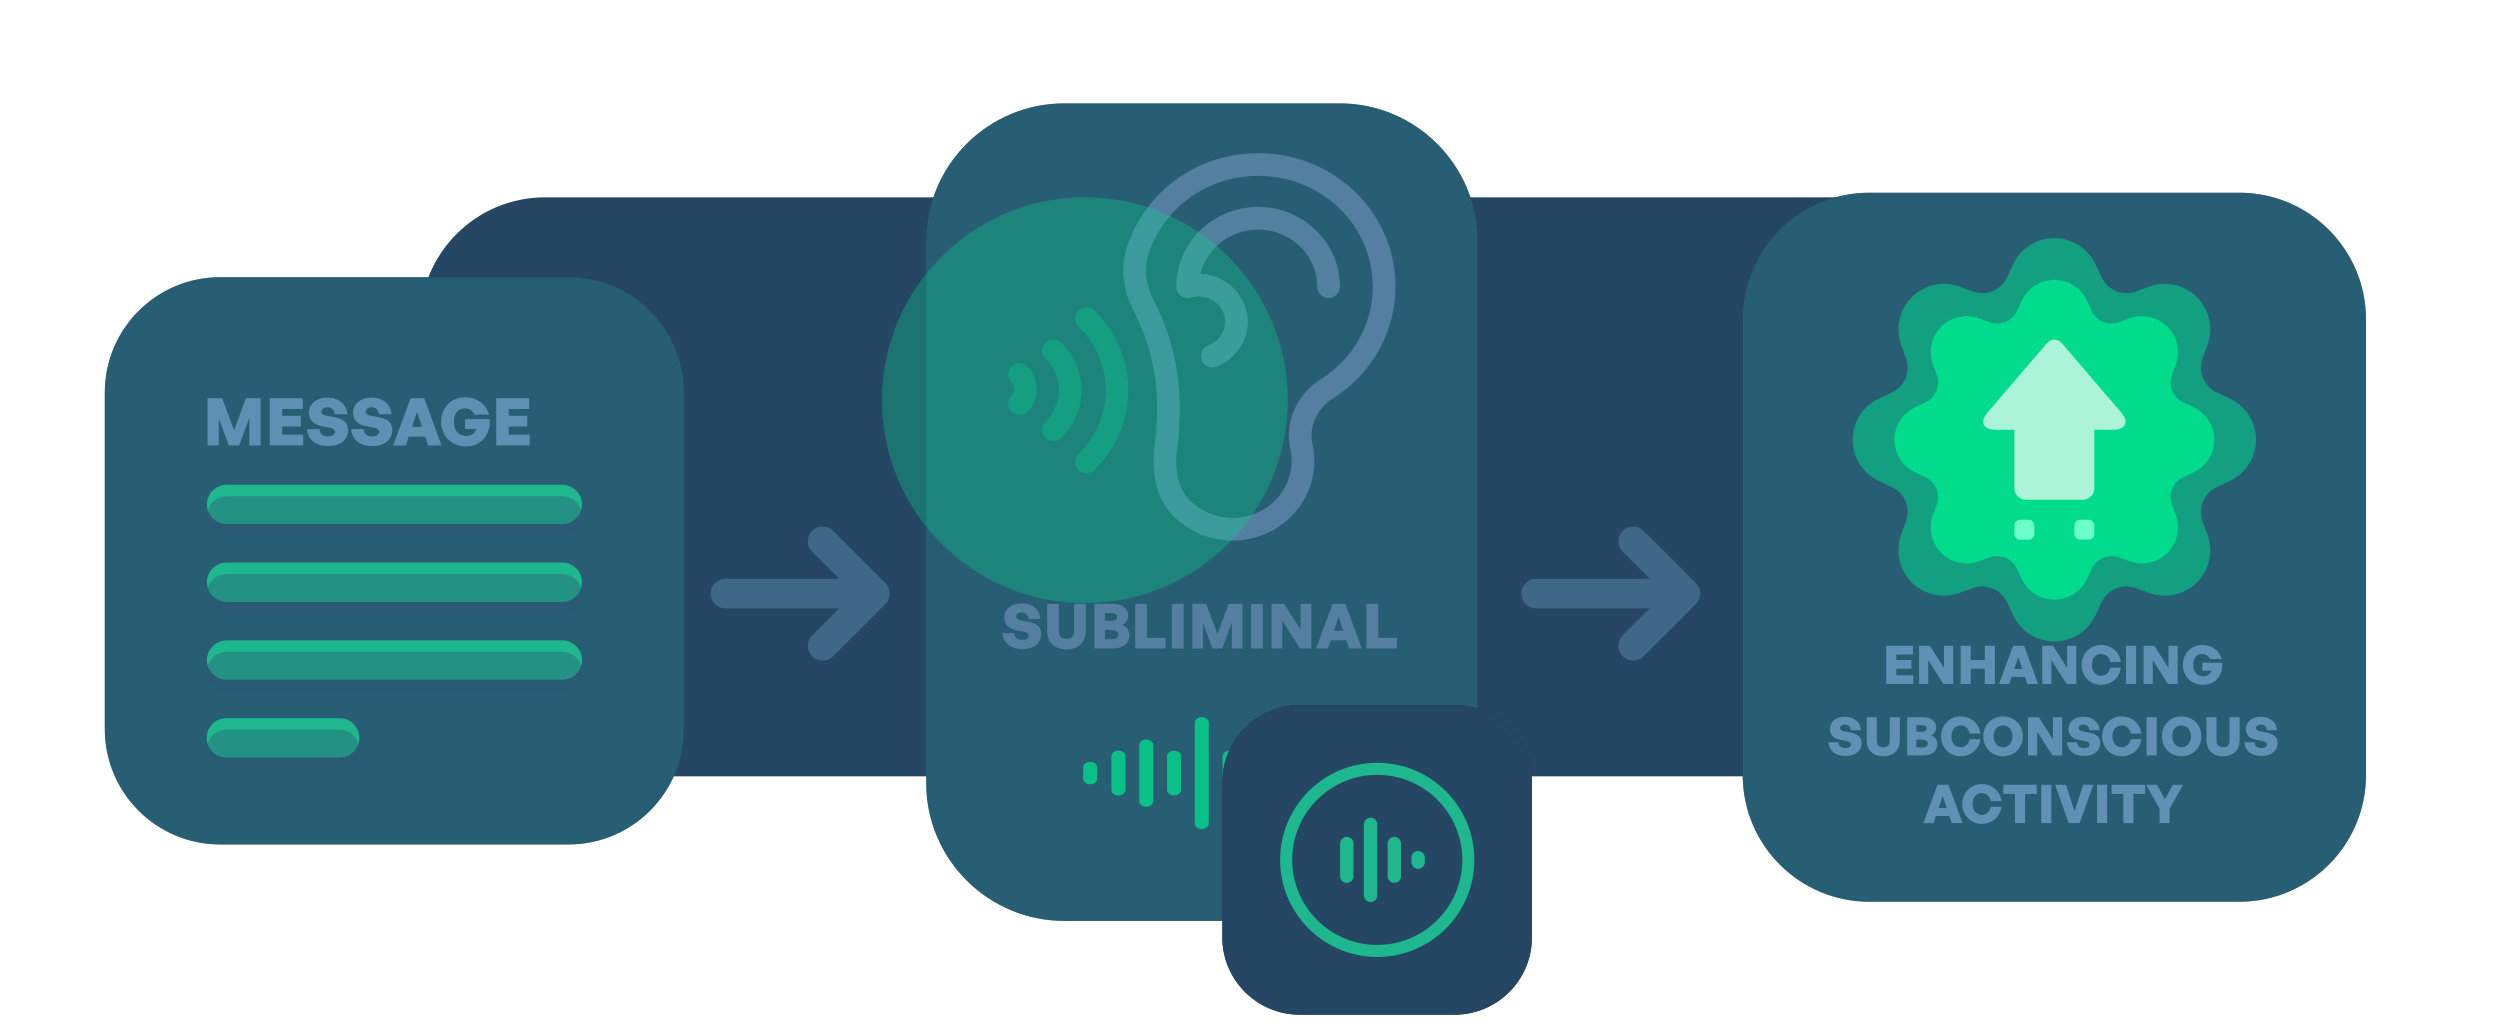 <?xml version="1.0" encoding="utf-8"?>
<svg xmlns="http://www.w3.org/2000/svg" height="360" viewBox="1244 3592 653 270" width="870.667">
  <style>.B{fill-rule:evenodd}.C{color-interpolation-filters:sRGB}.D{fill:#00dc8c}.E{fill:#285e74}.F{opacity:.38}.G{fill:#0d2439}.H{fill:#547fa0}.I{filter:url(#B)}</style>
  <clipPath id="A">
    <path d="M1244 3592h653v270h-653z" fill="#fff"/>
  </clipPath>
  <g clip-path="url(#A)">
    <path d="M1386.356 3643.54h360.667c18.029 0 32.666 14.637 32.666 32.666v85.897c0 18.029-14.637 32.666-32.666 32.666h-360.667c-18.029 0-32.666-14.637-32.666-32.666v-85.897c0-18.029 14.637-32.666 32.666-32.666z" fill="#264763"/>
    <defs>
      <filter class="C" height="400%" id="B" width="400%" x="-200%" y="-200%">
        <feGaussianBlur stdDeviation="15.028"/>
      </filter>
      <path d="M1422.628 3694.525c0-16.626-13.476-30.122-30.108-30.122h-91.04c-16.632 0-30.108 13.496-30.108 30.122v87.92c0 16.626 13.476 30.127 30.108 30.127h91.04c16.632 0 30.108-13.501 30.108-30.127v-87.92z" id="C"/>
      <path d="M1396.024 3723.75c0-2.838-2.361-5.14-5.194-5.14h-87.594c-2.834 0-5.195 2.302-5.195 5.14s2.361 5.144 5.195 5.144h87.594c2.833 0 5.194-2.306 5.194-5.144z" id="D"/>
      <path d="M1396.024 3744.076c0-2.838-2.361-5.14-5.194-5.14h-87.594c-2.834 0-5.195 2.302-5.195 5.14s2.361 5.143 5.195 5.143h87.594c2.833 0 5.194-2.305 5.194-5.143z" id="E"/>
      <path d="M1337.847 3784.728c0-2.838-2.305-5.14-5.137-5.14h-29.58c-2.833 0-5.138 2.302-5.138 5.14s2.305 5.143 5.138 5.143h29.58c2.832 0 5.137-2.305 5.137-5.143z" id="F"/>
      <path d="M1862 3675.44c0-18.273-14.815-33.106-33.128-33.106h-96.604c-18.262 0-33.077 14.833-33.077 33.106v118.995c0 18.267 14.815 33.105 33.077 33.105h96.604c18.313 0 33.128-14.838 33.128-33.105V3675.44z" id="G"/>
      <path d="M1787.36 3727.75h2.14a1.54 1.54 0 0 1 1.54 1.54v2.14a1.54 1.54 0 0 1-1.54 1.54h-2.14a1.54 1.54 0 0 1-1.54-1.54v-2.14a1.54 1.54 0 0 1 1.54-1.54z" id="H"/>
      <path d="M1629.957 3655.01c0-19.879-16.172-36.01-36.051-36.01h-71.931c-19.88 0-36.052 16.131-36.052 36.01v141.52c0 19.879 16.172 36.01 36.052 36.01h71.931c19.879 0 36.051-16.131 36.051-36.01v-141.52z" id="I"/>
      <path d="M1529.838 3673.087c-1.175-1.138-3.052-1.109-4.191.067s-1.11 3.052.065 4.191c4.571 4.429 7.088 10.32 7.088 16.589s-2.517 12.162-7.088 16.59c-1.175 1.139-1.205 3.016-.065 4.192.581.6 1.355.901 2.129.901.742 0 1.487-.277 2.063-.836 5.732-5.555 8.889-12.958 8.889-20.847s-3.157-15.292-8.89-20.847z" id="J"/>
      <path d="M1508.192 3687.679c-1.161 1.153-1.167 3.031-.013 4.192a2.44 2.44 0 0 1 0 3.433c-1.154 1.161-1.148 3.037.013 4.191.579.575 1.334.862 2.09.862.762 0 1.524-.292 2.103-.875 3.23-3.25 3.23-8.539 0-11.79-1.154-1.161-3.031-1.167-4.193-.013z" id="K"/>
      <path d="M1521.175 3681.482c-1.176-1.139-3.053-1.109-4.192.066s-1.11 3.053.066 4.192c2.265 2.194 3.512 5.104 3.512 8.194s-1.247 6.001-3.512 8.195c-1.176 1.14-1.205 3.016-.066 4.192.582.6 1.354.902 2.129.902.743 0 1.487-.278 2.063-.836 3.427-3.321 5.314-7.743 5.314-12.453s-1.887-9.131-5.314-12.452z" id="L"/>
      <path d="M1528.758 3791.006c-1.002 0-1.815.653-1.815 1.46v2.92c0 .806.813 1.46 1.815 1.46s1.815-.654 1.815-1.46v-2.92c0-.807-.812-1.46-1.815-1.46zm7.381-2.921c-1.002 0-1.815.654-1.815 1.461v8.76c0 .807.813 1.461 1.815 1.461s1.815-.654 1.815-1.461v-8.76c0-.807-.813-1.461-1.815-1.461zm21.779-8.76c-1.002 0-1.814.653-1.814 1.46v26.282c0 .807.812 1.46 1.814 1.46s1.815-.653 1.815-1.46v-26.282c0-.807-.812-1.46-1.815-1.46zm-7.259 8.76c-1.003 0-1.815.654-1.815 1.461v8.76c0 .807.812 1.461 1.815 1.461s1.815-.654 1.815-1.461v-8.76c0-.807-.813-1.461-1.815-1.461zm-7.26-2.92c-1.002 0-1.815.654-1.815 1.46v14.602c0 .806.813 1.46 1.815 1.46s1.815-.654 1.815-1.46v-14.602c0-.806-.813-1.46-1.815-1.46zm21.779 2.92c-1.002 0-1.815.654-1.815 1.461v8.76c0 .807.813 1.461 1.815 1.461s1.815-.654 1.815-1.461v-8.76c0-.807-.812-1.461-1.815-1.461zm21.901 2.921c-1.003 0-1.815.653-1.815 1.46v2.92c0 .806.812 1.46 1.815 1.46s1.815-.654 1.815-1.46v-2.92c0-.807-.813-1.46-1.815-1.46zm-7.381-2.921c-1.003 0-1.815.654-1.815 1.461v8.76c0 .807.812 1.461 1.815 1.461s1.815-.654 1.815-1.461v-8.76c0-.807-.813-1.461-1.815-1.461zm-7.26-2.92c-1.002 0-1.815.654-1.815 1.46v14.602c0 .806.813 1.46 1.815 1.46s1.815-.654 1.815-1.46v-14.602c0-.806-.813-1.46-1.815-1.46z" id="M"/>
      <path d="M1644.143 3796.385c0-11.159-9.052-20.219-20.219-20.219h-40.438c-11.167 0-20.219 9.06-20.219 20.219v40.438c0 11.159 9.052 20.219 20.219 20.219h40.438c11.167 0 20.219-9.06 20.219-20.219v-40.438z" id="N"/>
      <path d="M1597.528 3812.343a1.75 1.75 0 0 0-1.746-1.746 1.75 1.75 0 0 0-1.746 1.746v8.522a1.75 1.75 0 0 0 1.746 1.747 1.75 1.75 0 0 0 1.746-1.747v-8.522z" id="O"/>
      <path d="M1475.244 3749.764l-13.648 13.648a3.84 3.84 0 0 1-5.448 0c-1.504-1.504-1.504-3.943 0-5.448l7.072-7.072h-29.72c-2.127 0-3.852-1.724-3.852-3.852s1.725-3.852 3.852-3.852h29.72l-7.072-7.072c-1.504-1.504-1.504-3.943 0-5.447a3.85 3.85 0 0 1 5.448 0l13.648 13.648c1.504 1.504 1.504 3.943 0 5.447z" id="P"/>
      <path d="M1686.967 3749.764l-13.648 13.648a3.84 3.84 0 0 1-5.447 0 3.85 3.85 0 0 1 0-5.448l7.072-7.072h-29.72c-2.127 0-3.852-1.724-3.852-3.852s1.725-3.852 3.852-3.852h29.72l-7.072-7.072a3.85 3.85 0 1 1 5.447-5.447l13.648 13.648a3.85 3.85 0 0 1 0 5.447z" id="Q"/>
    </defs>
    <g class="F I B G">
      <use href="#C"/>
    </g>
    <use class="B E" href="#C"/>
    <path d="M1303.784 3708.347h2.68l2.662-7.196v7.196h2.937v-12.332h-3.83l-3.092 8.365-3.109-8.365h-3.83v12.332h2.937v-7.111l2.645 7.111zm19.408-2.817h-5.479v-2.112h4.861v-2.817h-4.861v-1.769h5.359v-2.817h-8.605v12.332h8.725v-2.817zm11.731-1.219c0-1.786-1.168-2.868-3.366-3.298l-2.388-.464c-.652-.12-1.202-.446-1.202-.996 0-.67.584-1.185 1.546-1.185 1.082 0 1.837.722 1.923 1.838h3.281c-.189-2.662-2.302-4.345-5.239-4.345-2.765 0-4.792 1.614-4.792 3.916 0 1.992 1.306 3.143 3.281 3.52l2.25.43c.721.137 1.254.532 1.254 1.065 0 .773-.739 1.202-1.855 1.202-1.34 0-2.113-.739-2.147-1.906h-3.281c.224 2.73 2.285 4.431 5.496 4.431s5.239-1.666 5.239-4.208zm11.542 0c0-1.786-1.168-2.868-3.367-3.298l-2.387-.464c-.653-.12-1.202-.446-1.202-.996 0-.67.584-1.185 1.545-1.185 1.083 0 1.838.722 1.924 1.838h3.281c-.189-2.662-2.302-4.345-5.239-4.345-2.765 0-4.792 1.614-4.792 3.916 0 1.992 1.306 3.143 3.281 3.52l2.25.43c.721.137 1.253.532 1.253 1.065 0 .773-.738 1.202-1.854 1.202-1.34 0-2.113-.739-2.147-1.906h-3.281c.223 2.73 2.284 4.431 5.496 4.431s5.239-1.666 5.239-4.208zm9.36 4.036h3.504l-4.517-12.332h-3.555l-4.569 12.332h3.28l.773-2.284h4.328l.756 2.284zm-2.885-8.759l1.288 3.916h-2.611l1.323-3.916zm12.692 9.017c4.088 0 6.544-3.058 6.286-7.128h-6.44v2.559h2.971c-.361 1.031-1.237 1.821-2.645 1.821-2.233 0-3.246-1.598-3.246-3.659 0-2.421 1.288-3.538 2.885-3.538 1.254 0 2.164.704 2.474 1.649h3.847c-.859-2.765-3.143-4.551-6.235-4.551-3.624 0-6.303 2.713-6.303 6.354 0 3.848 2.817 6.493 6.406 6.493zm16.712-3.075h-5.479v-2.112h4.86v-2.817h-4.86v-1.769h5.359v-2.817h-8.605v12.332h8.725v-2.817z" fill="#5f8fb3"/>
    <g class="B" fill="#1fb78d">
      <use href="#D"/>
      <use href="#E"/>
      <path d="M1396.024 3764.402c0-2.838-2.361-5.14-5.194-5.14h-87.594c-2.834 0-5.195 2.302-5.195 5.14s2.361 5.143 5.195 5.143h87.594c2.833 0 5.194-2.305 5.194-5.143z"/>
      <use href="#F"/>
    </g>
    <g class="B F" fill="#2b5675" filter="url(#R)">
      <path d="M1396.024 3726.75c0-2.838-2.361-5.14-5.194-5.14h-87.594c-2.834 0-5.195 2.302-5.195 5.14s2.361 5.144 5.195 5.144h87.594c2.833 0 5.194-2.306 5.194-5.144z"/>
      <path d="M1396.024 3747.076c0-2.838-2.361-5.14-5.194-5.14h-87.594c-2.834 0-5.195 2.302-5.195 5.14s2.361 5.143 5.195 5.143h87.594c2.833 0 5.194-2.305 5.194-5.143z"/>
      <path d="M1396.024 3767.402c0-2.838-2.361-5.14-5.194-5.14h-87.594c-2.834 0-5.195 2.302-5.195 5.14s2.361 5.143 5.195 5.143h87.594c2.833 0 5.194-2.305 5.194-5.143z"/>
      <path d="M1337.847 3787.728c0-2.838-2.305-5.14-5.137-5.14h-29.58c-2.833 0-5.138 2.302-5.138 5.14s2.305 5.143 5.138 5.143h29.58c2.832 0 5.137-2.305 5.137-5.143z"/>
    </g>
    <defs>
      <filter class="C" height="400%" id="R" width="400%" x="-200%" y="-200%">
        <feGaussianBlur stdDeviation="5.668"/>
      </filter>
    </defs>
    <g class="F I B G">
      <use href="#G"/>
    </g>
    <use class="B E" href="#G"/>
    <clipPath id="S">
      <use class="B E" href="#G"/>
    </clipPath>
    <g clip-path="url(#S)" fill="#6090b4">
      <path d="M1743.754 3768.382h-4.438v-1.711h3.937v-2.282h-3.937v-1.433h4.34v-2.281h-6.97v9.989h7.068v-2.282zm7.888 2.282h2.532v-9.989h-2.407v5.773l-3.687-5.773h-2.824v9.989h2.407v-6.233l3.979 6.233zm7.109 0v-3.993h3.686v3.993h2.63v-9.989h-2.63v3.714h-3.686v-3.714h-2.63v9.989h2.63zm14.774 0h2.838l-3.659-9.989h-2.879l-3.701 9.989h2.657l.626-1.851h3.506l.612 1.851zm-2.337-7.096l1.043 3.172h-2.114l1.071-3.172zm12.618 7.096h2.532v-9.989h-2.407v5.773l-3.686-5.773h-2.824v9.989h2.406v-6.233l3.979 6.233zm8.973.208c2.741 0 4.842-1.808 5.176-4.479h-2.783c-.222 1.266-1.154 2.128-2.365 2.128-1.474 0-2.407-1.155-2.407-2.866 0-1.697.933-2.838 2.407-2.838 1.224 0 2.157.863 2.365 2.115h2.783c-.32-2.643-2.435-4.466-5.176-4.466-2.838 0-5.078 2.268-5.078 5.189 0 2.936 2.24 5.217 5.078 5.217zm9.168-.208v-9.989h-2.629v9.989h2.629zm8.334 0h2.532v-9.989h-2.407v5.773l-3.687-5.773h-2.824v9.989h2.407v-6.233l3.979 6.233zm9.084.208c3.311 0 5.301-2.476 5.092-5.773h-5.217v2.073h2.407c-.293.834-1.002 1.474-2.143 1.474-1.808 0-2.629-1.294-2.629-2.963 0-1.962 1.043-2.866 2.337-2.866 1.016 0 1.753.571 2.003 1.336h3.117c-.696-2.24-2.546-3.687-5.05-3.687-2.936 0-5.106 2.198-5.106 5.147 0 3.117 2.281 5.259 5.189 5.259zm-89.106 15.184c0-1.447-.946-2.323-2.727-2.671l-1.933-.376c-.529-.097-.974-.361-.974-.807 0-.542.473-.96 1.252-.96.876 0 1.488.585 1.558 1.489h2.657c-.153-2.156-1.864-3.52-4.243-3.52-2.24 0-3.881 1.308-3.881 3.172 0 1.614 1.057 2.546 2.657 2.852l1.822.348c.584.111 1.016.431 1.016.863 0 .626-.598.973-1.503.973-1.085 0-1.711-.598-1.739-1.544h-2.657c.181 2.212 1.85 3.589 4.452 3.589s4.243-1.349 4.243-3.408zm9.989-6.719h-2.63v6.051c0 1.044-.375 1.795-1.697 1.795-1.335 0-1.711-.751-1.711-1.795v-6.051h-2.629v6.009c0 2.421 1.502 4.188 4.34 4.188 2.81 0 4.327-1.767 4.327-4.188v-6.009zm9.766 6.983c0-1.057-.57-1.794-1.586-2.226.835-.5 1.294-1.182 1.294-2.059 0-1.739-1.363-2.698-3.548-2.698h-4.006v9.988h4.132c2.323 0 3.714-1.127 3.714-3.005zm-4.048-4.911c.876 0 1.28.334 1.28.849 0 .543-.404.876-1.28.876h-1.419v-1.725h1.419zm.125 3.798c.988 0 1.447.404 1.447 1.016 0 .64-.459 1.029-1.447 1.029h-1.544v-2.045h1.544zm10.003 4.327c2.74 0 4.841-1.809 5.175-4.48h-2.783c-.222 1.266-1.154 2.129-2.365 2.129-1.474 0-2.406-1.155-2.406-2.866 0-1.697.932-2.838 2.406-2.838 1.225 0 2.157.863 2.365 2.115h2.783c-.32-2.644-2.435-4.466-5.175-4.466-2.838 0-5.078 2.267-5.078 5.189 0 2.935 2.24 5.217 5.078 5.217zm11.101 0c2.894 0 5.162-2.184 5.162-5.217s-2.268-5.189-5.162-5.189c-2.879 0-5.147 2.156-5.147 5.189s2.268 5.217 5.147 5.217zm0-2.351c-1.572 0-2.448-1.294-2.448-2.866s.876-2.838 2.448-2.838 2.449 1.266 2.449 2.838-.877 2.866-2.449 2.866zm12.911 2.142h2.532v-9.988h-2.407v5.773l-3.687-5.773h-2.824v9.988h2.407v-6.232l3.979 6.232zm12.479-3.269c0-1.447-.946-2.323-2.727-2.671l-1.934-.376c-.529-.097-.974-.361-.974-.807 0-.542.473-.96 1.252-.96.877 0 1.489.585 1.558 1.489h2.658c-.153-2.156-1.865-3.52-4.244-3.52-2.239 0-3.881 1.308-3.881 3.172 0 1.614 1.057 2.546 2.657 2.852l1.823.348c.584.111 1.015.431 1.015.863 0 .626-.598.973-1.502.973-1.085 0-1.711-.598-1.739-1.544h-2.657c.18 2.212 1.85 3.589 4.451 3.589s4.244-1.349 4.244-3.408zm5.564 3.478c2.741 0 4.842-1.809 5.176-4.48h-2.783c-.222 1.266-1.154 2.129-2.365 2.129-1.474 0-2.407-1.155-2.407-2.866 0-1.697.933-2.838 2.407-2.838 1.224 0 2.157.863 2.365 2.115h2.783c-.32-2.644-2.435-4.466-5.176-4.466-2.838 0-5.078 2.267-5.078 5.189 0 2.935 2.24 5.217 5.078 5.217zm9.168-.209v-9.988h-2.629v9.988h2.629zm6.511.209c2.894 0 5.161-2.184 5.161-5.217s-2.267-5.189-5.161-5.189c-2.88 0-5.147 2.156-5.147 5.189s2.267 5.217 5.147 5.217zm0-2.351c-1.572 0-2.448-1.294-2.448-2.866s.876-2.838 2.448-2.838 2.449 1.266 2.449 2.838-.877 2.866-2.449 2.866zm15.164-7.846h-2.629v6.051c0 1.044-.376 1.795-1.697 1.795-1.336 0-1.712-.751-1.712-1.795v-6.051h-2.629v6.009c0 2.421 1.502 4.188 4.341 4.188 2.81 0 4.326-1.767 4.326-4.188v-6.009zm9.919 6.719c0-1.447-.946-2.323-2.726-2.671l-1.934-.376c-.529-.097-.974-.361-.974-.807 0-.542.473-.96 1.252-.96.877 0 1.489.585 1.558 1.489h2.657c-.153-2.156-1.864-3.52-4.243-3.52-2.24 0-3.881 1.308-3.881 3.172 0 1.614 1.057 2.546 2.657 2.852l1.822.348c.585.111 1.016.431 1.016.863 0 .626-.598.973-1.502.973-1.086 0-1.712-.598-1.739-1.544h-2.658c.181 2.212 1.851 3.589 4.452 3.589s4.243-1.349 4.243-3.408zm-85.127 20.928h2.838l-3.659-9.989h-2.879l-3.701 9.989h2.657l.626-1.85h3.506l.612 1.85zm-2.337-7.095l1.043 3.172h-2.114l1.071-3.172zm10.17 7.304c2.74 0 4.841-1.809 5.175-4.48h-2.783c-.222 1.266-1.154 2.129-2.365 2.129-1.474 0-2.406-1.155-2.406-2.866 0-1.698.932-2.838 2.406-2.838 1.225 0 2.157.862 2.365 2.114h2.783c-.32-2.643-2.435-4.465-5.175-4.465-2.838 0-5.078 2.267-5.078 5.189 0 2.935 2.24 5.217 5.078 5.217zm11.324-.209v-7.61h3.061v-2.379h-8.751v2.379h3.061v7.61h2.629zm6.872 0v-9.989h-2.629v9.989h2.629zm10.949-9.989h-2.643l-2.268 6.914-2.198-6.914h-2.852l3.534 9.989h2.866l3.561-9.989zm3.617 9.989v-9.989h-2.629v9.989h2.629zm6.873 0v-7.61h3.06v-2.379h-8.75v2.379h3.06v7.61h2.63zm9.446-3.756l3.52-6.233h-2.644l-2.1 3.826-2.059-3.826h-2.838l3.492 6.233v3.756h2.629v-3.756z"/>
    </g>
    <g filter="url(#T)" opacity=".52">
      <path class="D" d="M1791.313 3752.757a11.86 11.86 0 0 1-21.435 0l-1.651-3.485a7.15 7.15 0 0 0-3.72-3.543 7.17 7.17 0 0 0-5.157-.128l-3.621 1.293a11.86 11.86 0 0 1-15.159-15.159l1.294-3.621c.599-1.675.553-3.512-.128-5.155-.679-1.638-1.942-2.964-3.543-3.722l-3.486-1.65a11.86 11.86 0 0 1 0-21.436l3.486-1.65a7.15 7.15 0 0 0 3.542-3.721 7.16 7.16 0 0 0 .129-5.156l-1.294-3.621a11.86 11.86 0 0 1 15.16-15.159l3.637 1.3a7.15 7.15 0 0 0 5.138-.127 7.14 7.14 0 0 0 3.718-3.54l1.655-3.496a11.86 11.86 0 0 1 21.435 0l1.655 3.496c.758 1.6 2.083 2.862 3.718 3.54a7.15 7.15 0 0 0 5.138.127l3.638-1.3a11.86 11.86 0 0 1 15.159 15.159l-1.294 3.621c-.599 1.675-.553 3.512.129 5.155a7.15 7.15 0 0 0 3.542 3.722l3.486 1.65a11.86 11.86 0 0 1 0 21.436l-3.486 1.65c-1.601.758-2.863 2.084-3.542 3.721a7.16 7.16 0 0 0-.129 5.156l1.294 3.621a11.86 11.86 0 0 1-15.159 15.159l-3.621-1.293c-1.675-.599-3.513-.553-5.156.128-1.637.679-2.963 1.942-3.721 3.543l-1.651 3.485z"/>
      <path d="M1793.763 3726.621h-26.335v-23.044h-13.741l26.909-31.392 26.908 31.392h-13.741v23.044z" fill="#fff"/>
    </g>
    <defs>
      <filter class="C" height="400%" id="T" width="400%" x="-200%" y="-200%">
        <feGaussianBlur stdDeviation="17.947"/>
      </filter>
    </defs>
    <path class="D" d="M1789.095 3743.259c-1.556 3.284-4.865 5.379-8.499 5.379s-6.944-2.095-8.5-5.379l-1.309-2.764a5.66 5.66 0 0 0-2.95-2.809c-1.303-.541-2.761-.577-4.089-.103l-2.871 1.027c-3.424 1.223-7.245.364-9.815-2.206s-3.43-6.393-2.207-9.816l1.026-2.871a5.68 5.68 0 0 0-.102-4.089c-.538-1.298-1.539-2.35-2.809-2.951l-2.764-1.309a9.4 9.4 0 0 1-5.379-8.498c0-3.636 2.094-6.945 5.379-8.5l2.764-1.309c1.27-.601 2.271-1.653 2.809-2.951a5.68 5.68 0 0 0 .102-4.089l-1.026-2.871c-1.223-3.423-.364-7.245 2.206-9.815s6.393-3.43 9.816-2.206l2.884 1.031c1.324.473 2.776.437 4.074-.101s2.348-1.538 2.949-2.807l1.313-2.772c1.555-3.285 4.864-5.38 8.499-5.38s6.943 2.095 8.499 5.38l1.312 2.772c.601 1.269 1.652 2.269 2.949 2.807s2.751.574 4.074.101l2.884-1.031c3.424-1.224 7.245-.365 9.816 2.205a9.41 9.41 0 0 1 2.206 9.816l-1.026 2.871a5.68 5.68 0 0 0 .102 4.089c.538 1.298 1.539 2.35 2.809 2.951l2.764 1.309a9.4 9.4 0 0 1 5.379 8.498c0 3.636-2.094 6.945-5.379 8.5l-2.764 1.309c-1.27.601-2.271 1.653-2.809 2.951a5.68 5.68 0 0 0-.102 4.089l1.026 2.871c1.223 3.423.364 7.245-2.206 9.815s-6.392 3.43-9.815 2.207l-2.872-1.027c-1.328-.474-2.785-.438-4.088.102s-2.35 1.54-2.951 2.81l-1.309 2.764z"/>
    <g opacity=".67">
      <path d="M1788.038 3722.532h-14.885c-1.655 0-3-1.344-3-3v-15.274h-4.896c-3.312 0-4.25-2.041-2.095-4.555l15.481-18.061c1.078-1.257 2.827-1.257 3.905 0l15.481 18.061c2.156 2.514 1.217 4.555-2.095 4.555h-4.896v15.274c0 1.656-1.345 3-3 3z" fill="#fff"/>
    </g>
    <g fill="#6dffca">
      <use href="#H"/>
      <path d="M1771.69 3727.75h2.14a1.54 1.54 0 0 1 1.54 1.54v2.14a1.54 1.54 0 0 1-1.54 1.54h-2.14a1.54 1.54 0 0 1-1.54-1.54v-2.14a1.54 1.54 0 0 1 1.54-1.54z"/>
    </g>
    <defs/>
    <g class="F I B G">
      <use href="#I"/>
    </g>
    <use class="B E" href="#I"/>
    <clipPath id="U">
      <use class="B E" href="#I"/>
    </clipPath>
    <g clip-path="url(#U)">
      <path class="H" d="M1597.93 3642.116c-6.682-6.45-15.583-10.036-25.063-10.097-7.955-.049-15.492 2.373-21.818 7.009-6.136 4.498-10.697 10.902-12.844 18.033-1.518 5.043-.895 10.541 1.802 15.899 5.689 11.303 7.296 21.696 5.546 35.874-.944 7.653.867 13.956 5.238 18.231 4.026 3.938 9.491 6.133 15.166 6.133.445 0 .892-.013 1.339-.041 5.284-.321 10.24-2.549 13.954-6.272 3.735-3.744 5.881-8.659 6.043-13.842a20.41 20.41 0 0 0-.463-5.004c-.995-4.513 1.147-9.322 5.328-11.965 10.348-6.54 16.45-17.599 16.323-29.582-.097-9.244-3.845-17.901-10.551-24.376zm-8.94 48.947c-3.059 1.933-5.435 4.66-6.871 7.884-1.472 3.305-1.845 6.89-1.079 10.368.254 1.155.364 2.348.327 3.543-.115 3.672-1.647 7.166-4.314 9.84-2.689 2.695-6.282 4.309-10.117 4.542-4.481.272-8.853-1.336-12-4.413-3.041-2.974-4.218-7.437-3.498-13.266 1.327-10.753 1.635-23.829-6.136-39.267-1.396-2.773-2.774-7.023-1.42-11.524 1.778-5.906 5.568-11.219 10.672-14.96 5.292-3.878 11.612-5.896 18.276-5.862 7.949.051 15.401 3.046 20.982 8.433 5.556 5.364 8.661 12.529 8.741 20.173.105 9.913-4.966 19.075-13.563 24.509z"/>
      <g fill="#2b5475">
        <use href="#J"/>
        <use href="#K"/>
        <use href="#L"/>
      </g>
      <g fill="#2b5475" filter="url(#V)">
        <use href="#J"/>
        <use href="#K"/>
        <use href="#L"/>
      </g>
      <defs>
        <filter class="C" height="400%" id="V" width="400%" x="-200%" y="-200%">
          <feGaussianBlur/>
        </filter>
      </defs>
      <g class="D" filter="url(#V)" opacity=".35">
        <use href="#J"/>
        <use href="#K"/>
        <use href="#L"/>
      </g>
      <defs/>
      <path d="M1572.625 3646.057c-11.783 0-21.37 9.33-21.37 20.799v.035c0 .934.441 1.814 1.189 2.374a2.97 2.97 0 0 0 2.612.47 7.33 7.33 0 0 1 5.281.479c2.356 1.204 3.829 3.718 3.665 6.254-.164 2.51-1.922 4.821-4.375 5.75-1.531.581-2.301 2.292-1.721 3.823.449 1.185 1.576 1.915 2.773 1.915.348 0 .704-.063 1.049-.193 4.587-1.739 7.878-6.123 8.189-10.91.317-4.864-2.45-9.654-6.883-11.918-1.688-.863-3.564-1.336-5.46-1.407 1.573-6.602 7.725-11.543 15.051-11.543 8.515 0 15.441 6.671 15.441 14.871 0 1.637 1.328 2.964 2.965 2.964s2.965-1.327 2.965-2.964c0-11.469-9.587-20.799-21.371-20.799z" fill="#5281a0"/>
      <use class="D" fill-opacity=".57" href="#M"/>
      <g class="D" filter="url(#W)" opacity=".56">
        <use fill-opacity=".88" href="#M"/>
      </g>
      <defs>
        <filter class="C" height="400%" id="W" width="400%" x="-200%" y="-200%">
          <feGaussianBlur stdDeviation="6.526"/>
        </filter>
      </defs>
      <path class="H" d="M1515.966 3757.568c0-1.687-1.103-2.708-3.178-3.114l-2.254-.438c-.617-.113-1.136-.421-1.136-.94 0-.633.552-1.119 1.46-1.119 1.022 0 1.735.681 1.816 1.735h3.098c-.179-2.514-2.174-4.103-4.947-4.103-2.61 0-4.524 1.525-4.524 3.698 0 1.881 1.232 2.967 3.097 3.324l2.125.405c.681.13 1.184.503 1.184 1.006 0 .73-.698 1.135-1.752 1.135-1.265 0-1.994-.697-2.027-1.8h-3.097c.211 2.578 2.157 4.184 5.189 4.184s4.946-1.573 4.946-3.973zm11.644-7.833h-3.065v7.054c0 1.217-.438 2.092-1.979 2.092-1.557 0-1.994-.875-1.994-2.092v-7.054h-3.065v7.006c0 2.821 1.751 4.881 5.059 4.881 3.276 0 5.044-2.06 5.044-4.881v-7.006zm11.384 8.141c0-1.233-.665-2.092-1.849-2.595.973-.584 1.508-1.378 1.508-2.4 0-2.027-1.589-3.146-4.135-3.146h-4.67v11.644h4.816c2.708 0 4.33-1.314 4.33-3.503zm-4.719-5.725c1.021 0 1.492.39 1.492.99 0 .632-.471 1.021-1.492 1.021h-1.654v-2.011h1.654zm.146 4.428c1.151 0 1.686.47 1.686 1.183 0 .746-.535 1.2-1.686 1.2h-1.8v-2.383h1.8zm14.059 4.8v-2.773h-4.897v-8.871h-3.065v11.644h7.962zm4.687 0v-11.644h-3.065v11.644h3.065zm7.541 0h2.529l2.514-6.795v6.795h2.773v-11.644h-3.616l-2.919 7.898-2.935-7.898h-3.617v11.644h2.773v-6.714l2.498 6.714zm13.151 0v-11.644h-3.065v11.644h3.065zm9.714 0h2.951v-11.644h-2.805v6.73l-4.297-6.73h-3.292v11.644h2.805v-7.265l4.638 7.265zm12.811 0h3.308l-4.265-11.644h-3.356l-4.314 11.644h3.097l.73-2.157h4.087l.713 2.157zm-2.724-8.271l1.216 3.698h-2.465l1.249-3.698zm15.227 8.271v-2.773h-4.897v-8.871h-3.065v11.644h7.962z"/>
    </g>
    <defs>
      <filter class="C" height="400%" id="X" width="400%" x="-200%" y="-200%">
        <feGaussianBlur stdDeviation="7.6"/>
      </filter>
    </defs>
    <g class="B G" filter="url(#X)" opacity=".85">
      <use href="#N"/>
    </g>
    <use class="B" fill="#264763" href="#N"/>
    <clipPath id="Y">
      <use class="B" fill="#fff" href="#N"/>
    </clipPath>
    <g class="B" clip-path="url(#Y)" fill="#1fb78d">
      <path d="M1603.738 3791.239c14 0 25.362 11.365 25.362 25.363s-11.362 25.362-25.362 25.362-25.362-11.365-25.362-25.362 11.362-25.363 25.362-25.363zm0 3.146c12.266 0 22.217 9.955 22.217 22.217s-9.951 22.216-22.217 22.216-22.217-9.955-22.217-22.216 9.951-22.217 22.217-22.217z"/>
      <use href="#O"/>
      <path d="M1609.952 3812.343a1.75 1.75 0 0 0-1.746-1.746 1.75 1.75 0 0 0-1.746 1.746v8.522a1.75 1.75 0 0 0 1.746 1.747 1.75 1.75 0 0 0 1.746-1.747v-8.522zm6.212 3.687a1.75 1.75 0 0 0-1.746-1.746 1.75 1.75 0 0 0-1.746 1.746v1.148a1.75 1.75 0 0 0 1.746 1.746 1.75 1.75 0 0 0 1.746-1.746v-1.148zm-12.424-8.686a1.75 1.75 0 0 0-1.746-1.746 1.75 1.75 0 0 0-1.746 1.746v18.516a1.75 1.75 0 0 0 1.746 1.746 1.75 1.75 0 0 0 1.746-1.746v-18.516z"/>
    </g>
    <defs>
      <filter class="C" height="400%" id="Z" width="400%" x="-200%" y="-200%">
        <feGaussianBlur stdDeviation="21.21"/>
      </filter>
    </defs>
    <g class="D" filter="url(#Z)" opacity=".3">
      <circle cx="1527.372" cy="3696.54" r="53" vector-effect="non-scaling-stroke"/>
    </g>
    <defs>
      <filter class="C" height="400%" id="a" width="400%" x="-200%" y="-200%">
        <feGaussianBlur stdDeviation="9.231"/>
      </filter>
    </defs>
    <g filter="url(#a)" opacity=".42">
      <use fill="#2a5575" href="#P" style="mix-blend-mode:multiply"/>
    </g>
    <g class="H" opacity=".51">
      <use href="#P"/>
    </g>
    <defs/>
    <g filter="url(#a)" opacity=".42">
      <use fill="#2c5574" href="#Q" style="mix-blend-mode:multiply"/>
    </g>
    <g class="H" opacity=".51">
      <use href="#Q"/>
    </g>
  </g>
</svg>